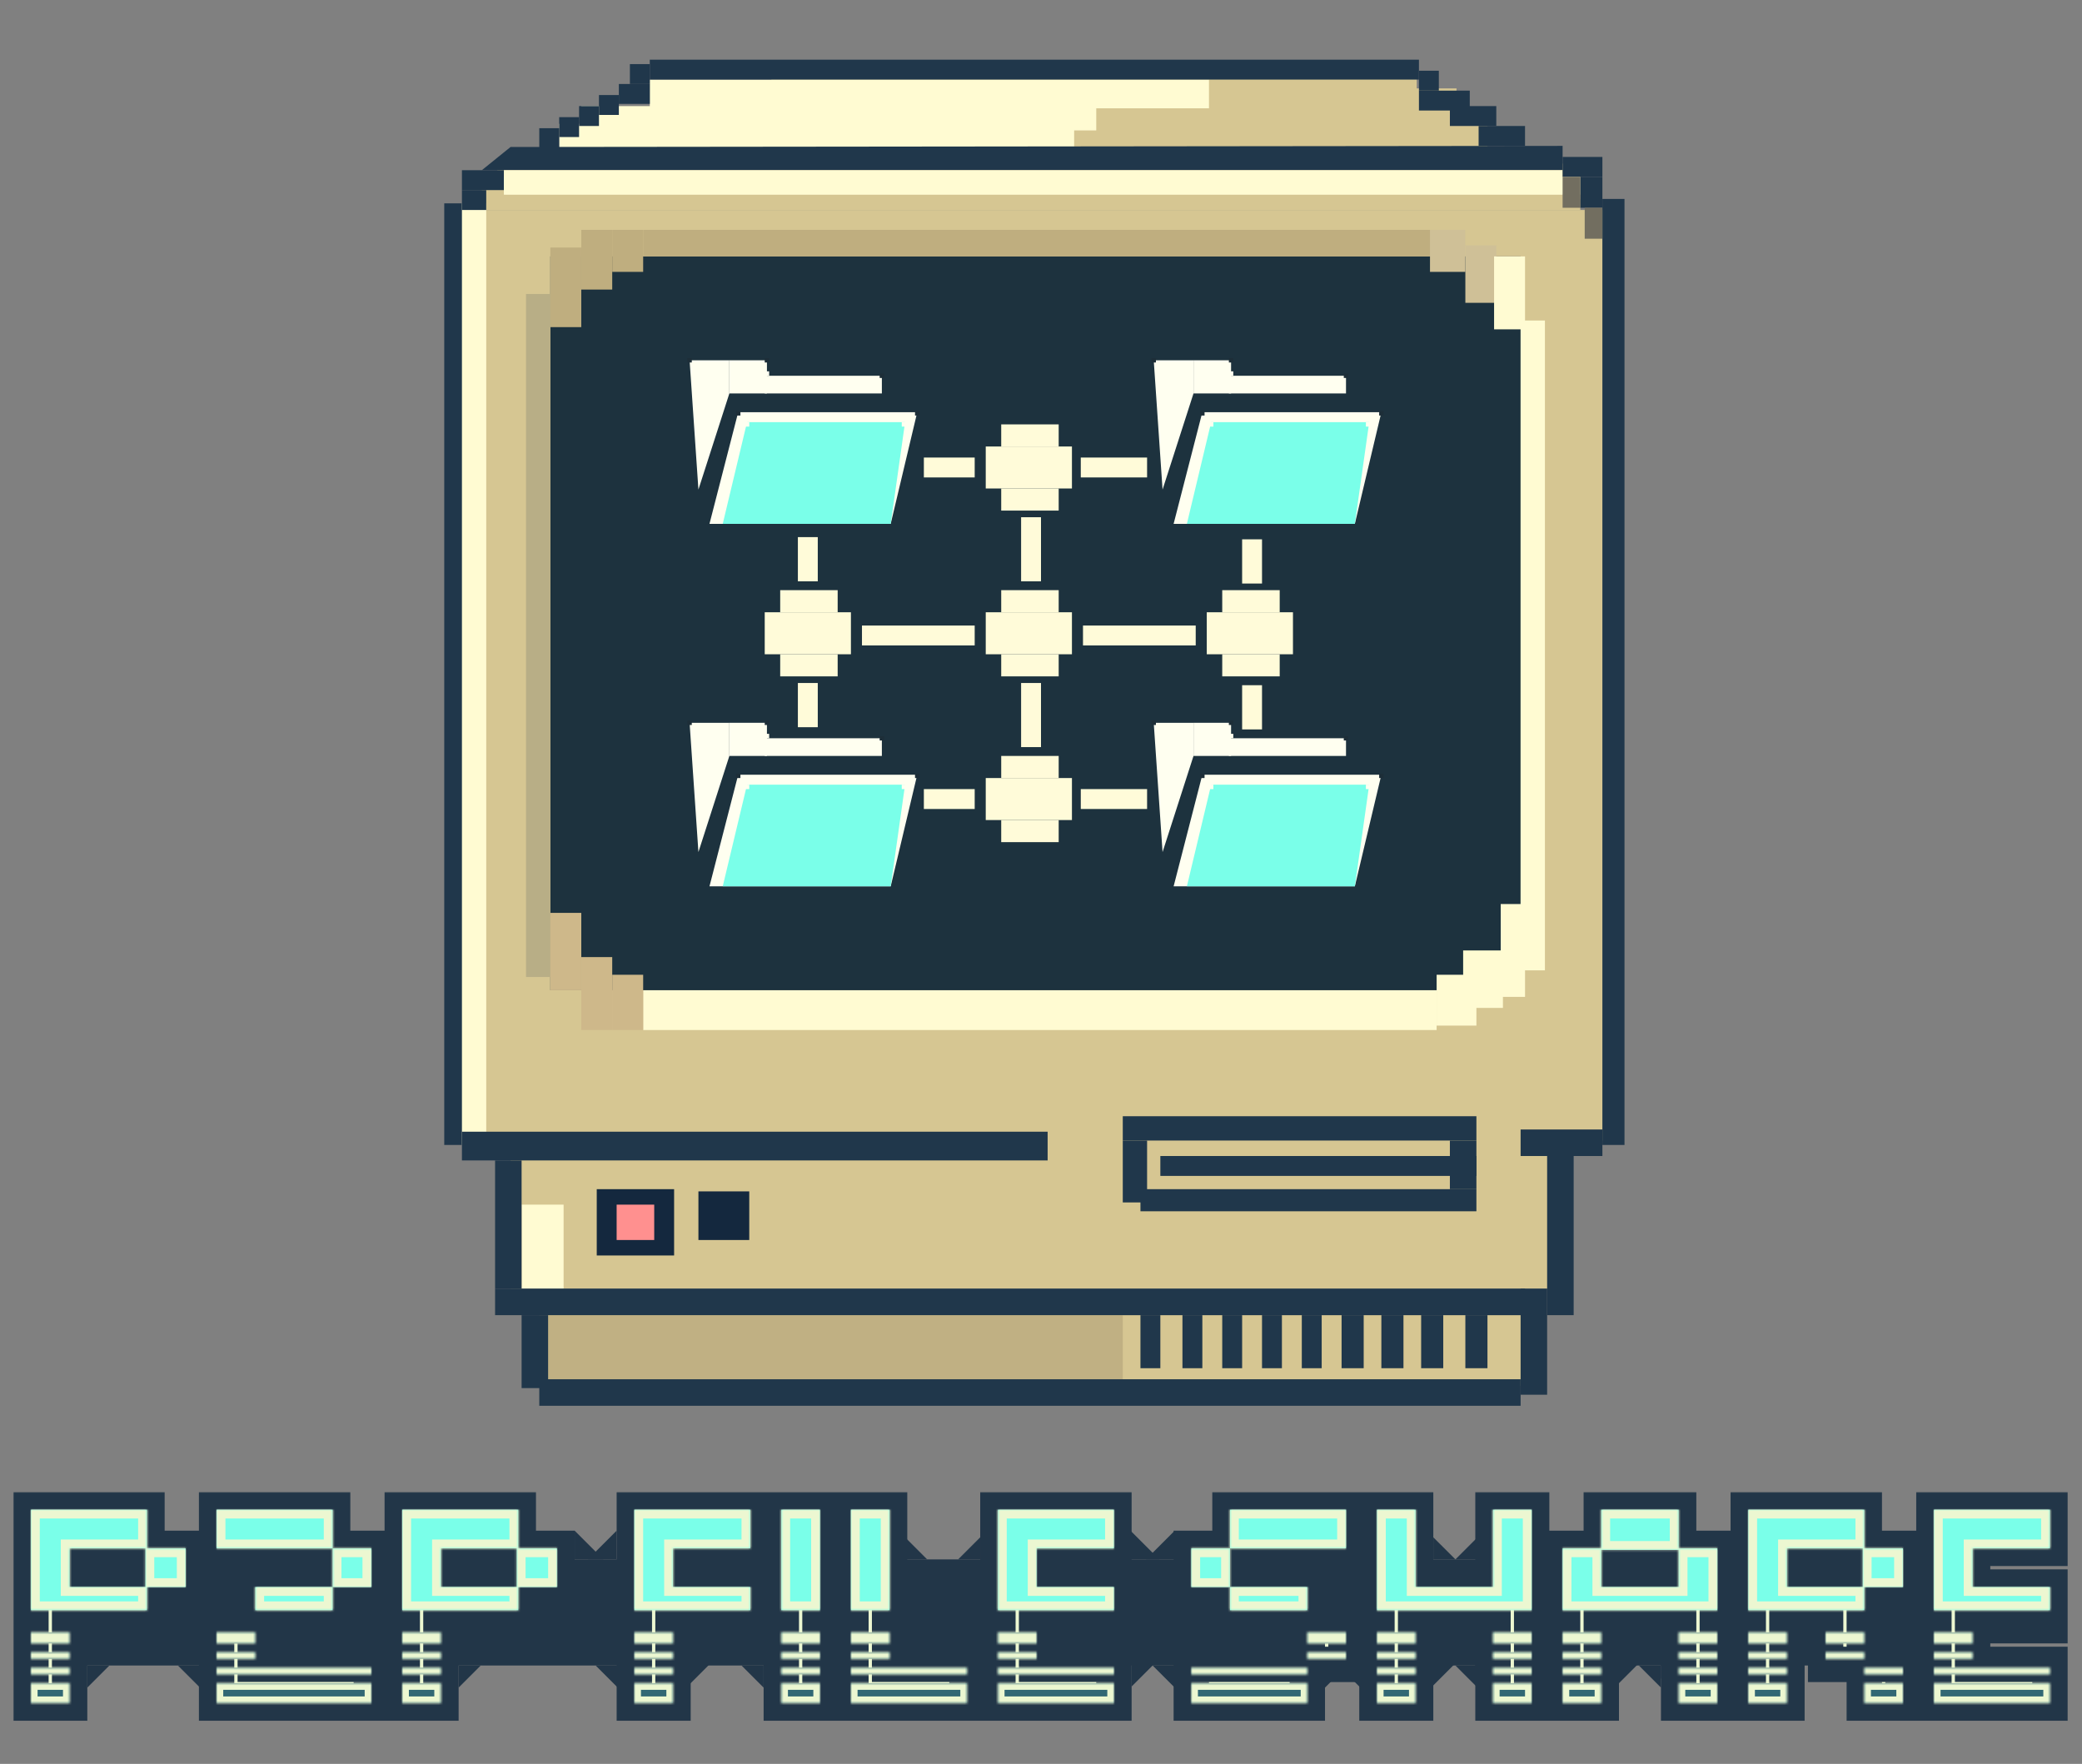 <svg width="942" height="798" viewBox="0 0 942 798" fill="none" xmlns="http://www.w3.org/2000/svg">
<rect x="0" y="0" width="942" height="798" fill="#808080" stroke="none"/>
<path d="M244 595H690V627H244V595Z" fill="#D6C692"/>
<path d="M231 525H707V583H231V525Z" fill="#D6C692"/>
<path d="M231 505H707V538H231V505Z" fill="#D6C692"/>
<path d="M207 95H730V516H207V95Z" fill="#D6C692"/>
<path d="M218 79H715V95H218V79Z" fill="#D6C692"/>
<path d="M225 74H715V90H225V74Z" fill="#D6C692"/>
<path d="M343 53H673V69H343V53Z" fill="#D6C692"/>
<path d="M349 40H659V56H349V40Z" fill="#D6C692"/>
<path d="M349 33H641V49H349V33Z" fill="#D6C692"/>
<rect x="249" y="116" width="439" height="332" fill="#1D323E"/>
<rect x="453" y="342" width="26" height="10" fill="#FFFBD9"/>
<rect x="453" y="371" width="26" height="10" fill="#FFFBD9"/>
<rect x="446" y="352" width="39" height="19" fill="#FFFBD9"/>
<path d="M334 186.5H415L403 237H321L334 186.5Z" fill="#FFFFF0"/>
<path d="M312 163H330V178L316 221.5L312 163Z" fill="#FFFFF0"/>
<path d="M338 191H409.5L403 237H327L338 191Z" fill="#7AFFE9"/>
<rect x="337" y="191" width="2" height="2" fill="#FFFFF0"/>
<rect x="408" y="191" width="2" height="2" fill="#FFFFF0"/>
<rect x="414" y="186" width="2" height="2" fill="#1D2E38"/>
<rect x="333" y="186" width="2" height="2" fill="#1D2E38"/>
<rect x="330" y="163" width="17" height="15" fill="#FFFFF0"/>
<rect x="346" y="168" width="2" height="2" fill="#FFFFF0"/>
<rect x="346" y="170" width="53" height="8" fill="#FFFFF0"/>
<rect x="346" y="162" width="2" height="2" fill="#1D2E38"/>
<rect x="398" y="169" width="2" height="2" fill="#1D2E38"/>
<rect x="311" y="162" width="2" height="2" fill="#1D2E38"/>
<path d="M544 186.5H625L613 237H531L544 186.5Z" fill="#FFFFF0"/>
<path d="M522 163H540V178L526 221.5L522 163Z" fill="#FFFFF0"/>
<path d="M548 191H619.5L613 237H537L548 191Z" fill="#7AFFE9"/>
<rect x="547" y="191" width="2" height="2" fill="#FFFFF0"/>
<rect x="618" y="191" width="2" height="2" fill="#FFFFF0"/>
<rect x="624" y="186" width="2" height="2" fill="#1D2E38"/>
<rect x="543" y="186" width="2" height="2" fill="#1D2E38"/>
<rect x="540" y="163" width="17" height="15" fill="#FFFFF0"/>
<rect x="556" y="168" width="2" height="2" fill="#FFFFF0"/>
<rect x="556" y="170" width="53" height="8" fill="#FFFFF0"/>
<rect x="556" y="162" width="2" height="2" fill="#1D2E38"/>
<rect x="608" y="169" width="2" height="2" fill="#1D2E38"/>
<rect x="521" y="162" width="2" height="2" fill="#1D2E38"/>
<path d="M334 350.5H415L403 401H321L334 350.5Z" fill="#FFFFF0"/>
<path d="M312 327H330V342L316 385.5L312 327Z" fill="#FFFFF0"/>
<path d="M338 355H409.5L403 401H327L338 355Z" fill="#7AFFE9"/>
<rect x="337" y="355" width="2" height="2" fill="#FFFFF0"/>
<rect x="408" y="355" width="2" height="2" fill="#FFFFF0"/>
<rect x="414" y="350" width="2" height="2" fill="#1D2E38"/>
<rect x="333" y="350" width="2" height="2" fill="#1D2E38"/>
<rect x="330" y="327" width="17" height="15" fill="#FFFFF0"/>
<rect x="346" y="332" width="2" height="2" fill="#FFFFF0"/>
<rect x="346" y="334" width="53" height="8" fill="#FFFFF0"/>
<rect x="346" y="326" width="2" height="2" fill="#1D2E38"/>
<rect x="398" y="333" width="2" height="2" fill="#1D2E38"/>
<rect x="311" y="326" width="2" height="2" fill="#1D2E38"/>
<path d="M544 350.5H625L613 401H531L544 350.5Z" fill="#FFFFF0"/>
<path d="M522 327H540V342L526 385.5L522 327Z" fill="#FFFFF0"/>
<path d="M548 355H619.5L613 401H537L548 355Z" fill="#7AFFE9"/>
<rect x="547" y="355" width="2" height="2" fill="#FFFFF0"/>
<rect x="618" y="355" width="2" height="2" fill="#FFFFF0"/>
<rect x="624" y="350" width="2" height="2" fill="#1D2E38"/>
<rect x="543" y="350" width="2" height="2" fill="#1D2E38"/>
<rect x="540" y="327" width="17" height="15" fill="#FFFFF0"/>
<rect x="556" y="332" width="2" height="2" fill="#FFFFF0"/>
<rect x="556" y="334" width="53" height="8" fill="#FFFFF0"/>
<rect x="556" y="326" width="2" height="2" fill="#1D2E38"/>
<rect x="608" y="333" width="2" height="2" fill="#1D2E38"/>
<rect x="521" y="326" width="2" height="2" fill="#1D2E38"/>
<rect x="453" y="267" width="26" height="10" fill="#FFFBD9"/>
<rect x="453" y="296" width="26" height="10" fill="#FFFBD9"/>
<rect x="446" y="277" width="39" height="19" fill="#FFFBD9"/>
<rect x="553" y="267" width="26" height="10" fill="#FFFBD9"/>
<rect x="553" y="296" width="26" height="10" fill="#FFFBD9"/>
<rect x="546" y="277" width="39" height="19" fill="#FFFBD9"/>
<rect x="353" y="267" width="26" height="10" fill="#FFFBD9"/>
<rect x="353" y="296" width="26" height="10" fill="#FFFBD9"/>
<rect x="346" y="277" width="39" height="19" fill="#FFFBD9"/>
<rect x="453" y="192" width="26" height="10" fill="#FFFBD9"/>
<rect x="453" y="221" width="26" height="10" fill="#FFFBD9"/>
<rect x="446" y="202" width="39" height="19" fill="#FFFBD9"/>
<rect x="390" y="283" width="51" height="9" fill="#FFFBD9"/>
<rect x="490" y="283" width="51" height="9" fill="#FFFBD9"/>
<rect x="489" y="357" width="30" height="9" fill="#FFFBD9"/>
<rect x="418" y="357" width="23" height="9" fill="#FFFBD9"/>
<rect x="489" y="207" width="30" height="9" fill="#FFFBD9"/>
<rect x="471" y="234" width="29" height="9" transform="rotate(90 471 234)" fill="#FFFBD9"/>
<rect x="471" y="309" width="29" height="9" transform="rotate(90 471 309)" fill="#FFFBD9"/>
<rect x="370" y="243" width="20" height="9" transform="rotate(90 370 243)" fill="#FFFBD9"/>
<rect x="370" y="309" width="20" height="9" transform="rotate(90 370 309)" fill="#FFFBD9"/>
<rect x="571" y="244" width="20" height="9" transform="rotate(90 571 244)" fill="#FFFBD9"/>
<rect x="571" y="310" width="20" height="9" transform="rotate(90 571 310)" fill="#FFFBD9"/>
<rect x="418" y="207" width="23" height="9" fill="#FFFBD9"/>
<rect x="642" y="32" width="9" height="9" fill="#20374B"/>
<path d="M253 56H486V67H253V56Z" fill="#FFFBD2"/>
<path d="M263 48H496V59H263V48Z" fill="#FFFBD2"/>
<path d="M294 36H547V49H294V36Z" fill="#FFFBD2"/>
<rect x="656" y="48" width="21" height="9" fill="#20374B"/>
<rect x="669" y="57" width="21" height="9" fill="#20374B"/>
<rect x="642" y="41" width="23" height="9" fill="#20374B"/>
<rect x="201" y="92" width="11" height="426" fill="#20374B"/>
<rect x="209" y="92" width="11" height="426" fill="#FFFBD2"/>
<rect x="236" y="545" width="19" height="38" fill="#FFFBD2"/>
<rect x="248" y="595" width="260" height="32" fill="#C0B083"/>
<rect x="688" y="145" width="11" height="294" fill="#FFFBD2"/>
<rect x="238" y="133" width="11" height="309" fill="#B8AE86"/>
<rect x="249" y="112" width="14" height="36" fill="#BFAE7F"/>
<rect x="263" y="104" width="14" height="27" fill="#BFAE7F"/>
<rect x="277" y="104" width="14" height="19" fill="#BFAE7F"/>
<rect x="291" y="104" width="359" height="12" fill="#BFAE7F"/>
<rect x="679" y="409" width="11" height="42" fill="#FFFBD2"/>
<rect x="662" y="430" width="18" height="26" fill="#FFFBD2"/>
<rect x="650" y="441" width="18" height="23" fill="#FFFBD2"/>
<rect x="291" y="448" width="359" height="18" fill="#FFFBD2"/>
<rect x="209" y="86" width="11" height="9" fill="#20374B"/>
<rect x="244" y="58" width="9" height="9" fill="#20374B"/>
<rect x="253" y="53" width="9" height="9" fill="#20374B"/>
<rect x="262" y="48" width="9" height="9" fill="#20374B"/>
<rect x="271" y="43" width="9" height="9" fill="#20374B"/>
<rect x="285" y="29" width="9" height="9" fill="#20374B"/>
<rect x="294" y="27" width="348" height="9" fill="#20374B"/>
<rect x="280" y="38" width="14" height="9" fill="#20374B"/>
<rect x="209" y="77" width="19" height="9" fill="#20374B"/>
<path d="M231 66.5L707 66V77H218L231 66.5Z" fill="#20374B"/>
<path d="M228 77H707V88H228V77Z" fill="#FFFBD2"/>
<path d="M228 80H715V88H228V80Z" fill="#FFFBD2"/>
<rect x="725" y="90" width="10" height="428" fill="#20374B"/>
<rect x="209" y="512" width="265" height="13" fill="#20374B"/>
<rect x="688" y="511" width="37" height="12" fill="#20374B"/>
<rect x="508" y="505" width="160" height="11" fill="#20374B"/>
<rect x="516" y="538" width="152" height="10" fill="#20374B"/>
<rect x="525" y="523" width="143" height="9" fill="#20374B"/>
<rect x="224" y="583" width="466" height="12" fill="#20374B"/>
<rect x="244" y="624" width="444" height="12" fill="#20374B"/>
<rect width="10" height="14" transform="matrix(-1 0 0 1 725 80)" fill="#20374B"/>
<rect width="18" height="9" transform="matrix(-1 0 0 1 725 71)" fill="#20374B"/>
<rect x="700" y="523" width="12" height="72" fill="#20374B"/>
<rect x="688" y="583" width="12" height="48" fill="#20374B"/>
<rect x="663" y="595" width="10" height="24" fill="#20374B"/>
<rect x="643" y="595" width="10" height="24" fill="#20374B"/>
<rect x="625" y="595" width="10" height="24" fill="#20374B"/>
<rect x="607" y="595" width="10" height="24" fill="#20374B"/>
<rect x="589" y="595" width="9" height="24" fill="#20374B"/>
<rect x="571" y="595" width="9" height="24" fill="#20374B"/>
<rect x="553" y="595" width="9" height="24" fill="#20374B"/>
<rect x="535" y="595" width="9" height="24" fill="#20374B"/>
<rect x="516" y="595" width="9" height="24" fill="#20374B"/>
<rect x="224" y="525" width="12" height="58" fill="#20374B"/>
<rect x="236" y="595" width="12" height="33" fill="#20374B"/>
<rect x="656" y="516" width="12" height="22" fill="#20374B"/>
<rect x="508" y="516" width="11" height="28" fill="#20374B"/>
<rect x="249" y="413" width="14" height="35" fill="#CEB88A"/>
<rect x="263" y="433" width="14" height="33" fill="#CEB88A"/>
<rect x="277" y="441" width="14" height="25" fill="#CEB88A"/>
<rect x="647" y="104" width="16" height="19" fill="#CFC097"/>
<rect x="663" y="111" width="14" height="26" fill="#CFC097"/>
<rect x="707" y="80" width="8" height="14" fill="#726E60"/>
<rect x="717" y="94" width="8" height="14" fill="#726E60"/>
<rect x="676" y="116" width="14" height="33" fill="#FFFBD2"/>
<rect x="270" y="538" width="35" height="30" fill="#14283E"/>
<rect x="316" y="539" width="23" height="22" fill="#14283E"/>
<rect x="279" y="545" width="17" height="16" fill="#FF908F"/>
<rect x="16.5" y="705.5" width="873" height="48" fill="#223648"/>
<path d="M207.5 753.5H217.5L212 759L207.5 763.5V753.5Z" fill="#223648"/>
<path d="M311 753H321L315.5 758.5L311 763V753Z" fill="#223648"/>
<path d="M512 753H522L516.5 758.5L512 763V753Z" fill="#223648"/>
<path d="M599 754H609L603.5 759.5L599 764V754Z" fill="#223648"/>
<path d="M648 753H658L652.5 758.5L648 763V753Z" fill="#223648"/>
<path d="M731 753H741L735.5 758.5L731 763V753Z" fill="#223648"/>
<path d="M260 705.5H273L265.85 698.35L260 692.5V705.5Z" fill="#223648"/>
<path d="M279 705.5H266L273.15 698.35L279 692.5V705.5Z" fill="#223648"/>
<path d="M409.5 705.5H419.5L414 700L409.5 695.5V705.5Z" fill="#223648"/>
<path d="M443.5 705.5H433.5L439 700L443.5 695.5V705.5Z" fill="#223648"/>
<path d="M511.5 705.5H524.5L517.35 698.35L511.5 692.5V705.5Z" fill="#223648"/>
<path d="M531.5 705.5H518.5L525.65 698.35L531.5 692.5V705.5Z" fill="#223648"/>
<path d="M648.5 705.5H658.5L653 700L648.5 695.5V705.5Z" fill="#223648"/>
<path d="M668.5 705.5H658.5L664 700L668.5 695.5V705.5Z" fill="#223648"/>
<path d="M39.5 753.5H49.5L44 759L39.5 763.5V753.5Z" fill="#223648"/>
<path d="M90.5 753.5H80.5L86 759L90.5 763.5V753.5Z" fill="#223648"/>
<path d="M279.5 753.5H269.5L275 759L279.5 763.5V753.5Z" fill="#223648"/>
<path d="M345.5 753.5H335.5L341 759L345.5 763.5V753.5Z" fill="#223648"/>
<path d="M531.5 753.5H521.5L527 759L531.5 763.5V753.5Z" fill="#223648"/>
<path d="M615.5 753.5H605.5L611 759L615.5 763.5V753.5Z" fill="#223648"/>
<path d="M668.5 753.5H658.5L664 759L668.5 763.5V753.5Z" fill="#223648"/>
<path d="M751.5 753.5H741.5L747 759L751.5 763.5V753.5Z" fill="#223648"/>
<path d="M446.5 749.5H456.5L451 755L446.5 759.5V749.5Z" fill="#223648"/>
<path d="M534.5 749.5H544.5L539 755L534.5 759.5V749.5Z" fill="#223648"/>
<path d="M667.5 749.5H677.5L672 755L667.5 759.5V749.5Z" fill="#223648"/>
<path d="M751.5 749.5H761.5L756 755L751.5 759.5V749.5Z" fill="#223648"/>
<mask id="path-178-outside-1_1060_883" maskUnits="userSpaceOnUse" x="6" y="675" width="930" height="104" fill="black">
<rect fill="white" x="6" y="675" width="930" height="104"/>
<path d="M14 770.5V683H66.5V700.5H84V718H66.5V735.5H31.5V770.5H14ZM31.5 718H65.8V700.5H31.5V718Z"/>
<path d="M150.5 718V700.5H98V683H150.5V700.5H168V718H150.5ZM115.5 735.5V718H150.5V735.5H115.5ZM98 770.5V735.5H115.5V753H168V770.5H98Z"/>
<path d="M182 770.5V683H234.5V700.5H252V718H234.5V735.5H199.5V770.5H182ZM199.5 718H233.8V700.5H199.5V718Z"/>
<path d="M287 770.5V683H339.5V700.5H304.5V718H339.5V735.5H304.5V770.5H287Z"/>
<path d="M353.5 770.5V683H371V770.5H353.5Z"/>
<path d="M385 770.5V683H402.5V753H437.5V770.5H385Z"/>
<path d="M451.5 770.5V683H504V700.5H469V718H504V735.5H469V753H504V770.5H451.5Z"/>
<path d="M556.5 700.5V683H609V700.5H556.5ZM591.5 753V735.5H556.5V718H539V700.5H556.5V718H591.5V735.5H609V753H591.5ZM539 770.5V753H591.5V770.5H539Z"/>
<path d="M623 770.5V683H640.5V718H675.5V683H693V770.5H675.5V735.5H640.5V770.5H623Z"/>
<path d="M707 770.5V700.5H724.5V683H759.5V700.5H777V770.5H759.5V735.5H724.5V770.5H707ZM724.5 718H759.5V701.2H724.5V718Z"/>
<path d="M791 770.5V683H843.5V700.5H861V718H843.5V753H861V770.5H843.5V753H826V735.5H808.5V770.5H791ZM808.5 718H842.8V700.5H808.5V718Z"/>
<path d="M875 770.5V683H927.5V700.5H892.5V718H927.5V735.5H892.5V753H927.5V770.5H875Z"/>
</mask>
<path d="M14 770.5V683H66.5V700.5H84V718H66.5V735.5H31.5V770.5H14ZM31.5 718H65.8V700.5H31.5V718Z" fill="#ECF7D1"/>
<path d="M150.5 718V700.5H98V683H150.5V700.5H168V718H150.5ZM115.5 735.5V718H150.5V735.5H115.5ZM98 770.5V735.5H115.5V753H168V770.5H98Z" fill="#ECF7D1"/>
<path d="M182 770.5V683H234.5V700.5H252V718H234.5V735.5H199.5V770.5H182ZM199.5 718H233.8V700.5H199.5V718Z" fill="#ECF7D1"/>
<path d="M287 770.5V683H339.5V700.5H304.5V718H339.5V735.5H304.5V770.5H287Z" fill="#ECF7D1"/>
<path d="M353.5 770.5V683H371V770.5H353.5Z" fill="#ECF7D1"/>
<path d="M385 770.5V683H402.5V753H437.5V770.5H385Z" fill="#ECF7D1"/>
<path d="M451.5 770.5V683H504V700.5H469V718H504V735.5H469V753H504V770.5H451.5Z" fill="#ECF7D1"/>
<path d="M556.5 700.5V683H609V700.5H556.5ZM591.5 753V735.5H556.5V718H539V700.5H556.5V718H591.5V735.5H609V753H591.5ZM539 770.5V753H591.5V770.5H539Z" fill="#ECF7D1"/>
<path d="M623 770.5V683H640.5V718H675.5V683H693V770.5H675.5V735.5H640.5V770.5H623Z" fill="#ECF7D1"/>
<path d="M707 770.5V700.5H724.5V683H759.5V700.5H777V770.5H759.5V735.5H724.5V770.5H707ZM724.5 718H759.5V701.2H724.5V718Z" fill="#ECF7D1"/>
<path d="M791 770.5V683H843.5V700.5H861V718H843.5V753H861V770.5H843.5V753H826V735.5H808.5V770.5H791ZM808.5 718H842.8V700.5H808.5V718Z" fill="#ECF7D1"/>
<path d="M875 770.5V683H927.5V700.5H892.5V718H927.5V735.5H892.5V753H927.5V770.5H875Z" fill="#ECF7D1"/>
<path d="M14 770.5H6V778.5H14V770.5ZM14 683V675H6V683H14ZM66.5 683H74.5V675H66.5V683ZM66.5 700.5H58.5V708.5H66.5V700.5ZM84 700.5H92V692.5H84V700.5ZM84 718V726H92V718H84ZM66.5 718V710H58.5V718H66.5ZM66.5 735.5V743.5H74.5V735.5H66.5ZM31.5 735.5V727.5H23.5V735.5H31.5ZM31.5 770.5V778.5H39.5V770.5H31.5ZM31.5 718H23.5V726H31.5V718ZM65.8 718V726H73.8V718H65.8ZM65.8 700.5H73.8V692.5H65.8V700.5ZM31.5 700.5V692.5H23.5V700.5H31.5ZM98 700.5H90V708.5H98V700.5ZM98 683V675H90V683H98ZM150.5 683H158.5V675H150.5V683ZM168 700.5H176V692.5H168V700.5ZM168 718V726H176V718H168ZM115.5 718V710H107.5V718H115.5ZM150.5 735.5V743.5H158.5V735.5H150.5ZM98 770.5H90V778.5H98V770.5ZM98 735.5V727.5H90V735.5H98ZM115.5 753H107.5V761H115.5V753ZM168 753H176V745H168V753ZM168 770.5V778.5H176V770.5H168ZM182 770.5H174V778.5H182V770.5ZM182 683V675H174V683H182ZM234.5 683H242.5V675H234.5V683ZM234.5 700.5H226.5V708.5H234.5V700.5ZM252 700.5H260V692.5H252V700.5ZM252 718V726H260V718H252ZM234.5 718V710H226.5V718H234.5ZM234.5 735.5V743.5H242.5V735.5H234.5ZM199.5 735.5V727.5H191.5V735.5H199.5ZM199.5 770.5V778.5H207.5V770.5H199.5ZM199.5 718H191.5V726H199.5V718ZM233.8 718V726H241.8V718H233.8ZM233.8 700.5H241.8V692.5H233.8V700.5ZM199.5 700.5V692.5H191.5V700.5H199.5ZM287 770.5H279V778.5H287V770.5ZM287 683V675H279V683H287ZM339.5 683H347.5V675H339.5V683ZM339.5 700.5V708.5H347.5V700.5H339.5ZM304.5 700.5V692.5H296.5V700.5H304.5ZM304.5 718H296.5V726H304.5V718ZM339.5 718H347.5V710H339.5V718ZM339.5 735.5V743.5H347.5V735.5H339.5ZM304.5 735.5V727.5H296.5V735.5H304.5ZM304.5 770.5V778.5H312.5V770.5H304.5ZM353.5 770.5H345.5V778.5H353.5V770.5ZM353.5 683V675H345.5V683H353.5ZM371 683H379V675H371V683ZM371 770.5V778.5H379V770.5H371ZM385 770.5H377V778.5H385V770.5ZM385 683V675H377V683H385ZM402.5 683H410.5V675H402.5V683ZM402.5 753H394.5V761H402.5V753ZM437.5 753H445.5V745H437.5V753ZM437.5 770.5V778.5H445.5V770.5H437.5ZM451.5 770.5H443.5V778.5H451.5V770.5ZM451.5 683V675H443.5V683H451.5ZM504 683H512V675H504V683ZM504 700.5V708.5H512V700.5H504ZM469 700.5V692.5H461V700.5H469ZM469 718H461V726H469V718ZM504 718H512V710H504V718ZM504 735.5V743.5H512V735.5H504ZM469 735.5V727.5H461V735.5H469ZM469 753H461V761H469V753ZM504 753H512V745H504V753ZM504 770.5V778.5H512V770.5H504ZM556.5 683V675H548.5V683H556.5ZM609 683H617V675H609V683ZM609 700.5V708.5H617V700.5H609ZM556.5 735.5H548.5V743.5H556.5V735.5ZM539 718H531V726H539V718ZM539 700.5V692.5H531V700.5H539ZM591.5 718H599.5V710H591.5V718ZM609 735.5H617V727.5H609V735.5ZM609 753V761H617V753H609ZM539 770.5H531V778.5H539V770.5ZM539 753V745H531V753H539ZM591.5 770.5V778.5H599.5V770.5H591.5ZM623 770.5H615V778.5H623V770.5ZM623 683V675H615V683H623ZM640.5 683H648.5V675H640.5V683ZM640.5 718H632.5V726H640.5V718ZM675.5 718V726H683.5V718H675.5ZM675.5 683V675H667.5V683H675.5ZM693 683H701V675H693V683ZM693 770.5V778.5H701V770.5H693ZM675.5 770.5H667.5V778.5H675.5V770.5ZM675.5 735.5H683.5V727.5H675.5V735.5ZM640.5 735.5V727.5H632.5V735.5H640.5ZM640.5 770.5V778.5H648.5V770.5H640.5ZM707 770.5H699V778.5H707V770.5ZM707 700.5V692.5H699V700.5H707ZM724.5 700.5V708.5H732.5V700.5H724.5ZM724.5 683V675H716.5V683H724.5ZM759.5 683H767.5V675H759.5V683ZM759.5 700.5H751.5V708.5H759.5V700.5ZM777 700.5H785V692.5H777V700.5ZM777 770.5V778.5H785V770.5H777ZM759.5 770.5H751.5V778.5H759.5V770.5ZM759.5 735.5H767.5V727.5H759.5V735.5ZM724.5 735.5V727.5H716.5V735.5H724.5ZM724.5 770.5V778.5H732.5V770.5H724.5ZM724.5 718H716.5V726H724.5V718ZM759.5 718V726H767.5V718H759.5ZM759.5 701.2H767.5V693.2H759.5V701.2ZM724.5 701.2V693.2H716.5V701.2H724.5ZM791 770.5H783V778.5H791V770.5ZM791 683V675H783V683H791ZM843.5 683H851.5V675H843.5V683ZM843.5 700.5H835.5V708.5H843.5V700.5ZM861 700.5H869V692.5H861V700.5ZM861 718V726H869V718H861ZM843.5 718V710H835.5V718H843.5ZM861 753H869V745H861V753ZM861 770.5V778.5H869V770.5H861ZM843.5 770.5H835.5V778.5H843.5V770.5ZM826 753H818V761H826V753ZM826 735.5H834V727.5H826V735.5ZM808.5 735.5V727.5H800.5V735.5H808.5ZM808.5 770.5V778.5H816.5V770.5H808.5ZM808.5 718H800.5V726H808.5V718ZM842.8 718V726H850.8V718H842.8ZM842.8 700.5H850.8V692.5H842.8V700.5ZM808.5 700.5V692.5H800.5V700.5H808.5ZM875 770.5H867V778.5H875V770.5ZM875 683V675H867V683H875ZM927.5 683H935.5V675H927.5V683ZM927.5 700.5V708.5H935.5V700.5H927.5ZM892.5 700.5V692.5H884.5V700.5H892.5ZM892.5 718H884.5V726H892.5V718ZM927.5 718H935.5V710H927.5V718ZM927.5 735.5V743.5H935.5V735.5H927.5ZM892.5 735.5V727.5H884.5V735.5H892.5ZM892.5 753H884.5V761H892.5V753ZM927.5 753H935.5V745H927.5V753ZM927.5 770.5V778.5H935.5V770.5H927.5ZM22 770.5V683H6V770.5H22ZM14 691H66.5V675H14V691ZM58.5 683V700.5H74.5V683H58.5ZM66.5 708.5H84V692.5H66.5V708.5ZM76 700.5V718H92V700.5H76ZM84 710H66.5V726H84V710ZM58.5 718V735.5H74.5V718H58.5ZM66.5 727.5H31.5V743.5H66.5V727.5ZM23.5 735.5V770.5H39.5V735.5H23.5ZM31.5 762.5H14V778.5H31.5V762.5ZM31.5 726H65.8V710H31.5V726ZM73.8 718V700.5H57.8V718H73.8ZM65.8 692.5H31.5V708.5H65.8V692.5ZM23.5 700.5V718H39.5V700.5H23.5ZM158.5 718V700.5H142.5V718H158.5ZM150.5 692.5H98V708.5H150.5V692.5ZM106 700.5V683H90V700.5H106ZM98 691H150.5V675H98V691ZM142.5 683V700.5H158.5V683H142.5ZM150.5 708.5H168V692.5H150.5V708.5ZM160 700.5V718H176V700.5H160ZM168 710H150.5V726H168V710ZM123.5 735.5V718H107.5V735.5H123.5ZM115.5 726H150.5V710H115.5V726ZM142.5 718V735.5H158.5V718H142.5ZM150.5 727.5H115.5V743.5H150.5V727.5ZM106 770.5V735.5H90V770.5H106ZM98 743.5H115.5V727.5H98V743.5ZM107.5 735.5V753H123.5V735.5H107.5ZM115.5 761H168V745H115.5V761ZM160 753V770.5H176V753H160ZM168 762.5H98V778.5H168V762.5ZM190 770.5V683H174V770.5H190ZM182 691H234.5V675H182V691ZM226.5 683V700.5H242.5V683H226.5ZM234.5 708.5H252V692.5H234.5V708.5ZM244 700.5V718H260V700.5H244ZM252 710H234.5V726H252V710ZM226.5 718V735.5H242.5V718H226.5ZM234.5 727.5H199.5V743.5H234.5V727.5ZM191.5 735.5V770.5H207.5V735.5H191.5ZM199.5 762.5H182V778.5H199.5V762.5ZM199.5 726H233.8V710H199.5V726ZM241.8 718V700.5H225.8V718H241.8ZM233.8 692.5H199.5V708.5H233.8V692.5ZM191.5 700.5V718H207.5V700.5H191.5ZM295 770.5V683H279V770.5H295ZM287 691H339.5V675H287V691ZM331.5 683V700.5H347.5V683H331.5ZM339.5 692.5H304.5V708.5H339.5V692.5ZM296.5 700.5V718H312.5V700.5H296.5ZM304.5 726H339.5V710H304.5V726ZM331.5 718V735.5H347.5V718H331.5ZM339.5 727.5H304.5V743.5H339.5V727.5ZM296.5 735.5V770.5H312.5V735.5H296.5ZM304.5 762.5H287V778.5H304.5V762.5ZM361.5 770.5V683H345.5V770.5H361.5ZM353.5 691H371V675H353.5V691ZM363 683V770.5H379V683H363ZM371 762.5H353.5V778.5H371V762.5ZM393 770.5V683H377V770.5H393ZM385 691H402.5V675H385V691ZM394.5 683V753H410.5V683H394.5ZM402.5 761H437.5V745H402.5V761ZM429.5 753V770.5H445.5V753H429.5ZM437.5 762.5H385V778.5H437.5V762.5ZM459.5 770.5V683H443.5V770.5H459.5ZM451.5 691H504V675H451.5V691ZM496 683V700.5H512V683H496ZM504 692.5H469V708.5H504V692.5ZM461 700.5V718H477V700.5H461ZM469 726H504V710H469V726ZM496 718V735.5H512V718H496ZM504 727.5H469V743.5H504V727.5ZM461 735.5V753H477V735.5H461ZM469 761H504V745H469V761ZM496 753V770.5H512V753H496ZM504 762.5H451.5V778.5H504V762.5ZM564.5 700.5V683H548.5V700.5H564.5ZM556.5 691H609V675H556.5V691ZM601 683V700.5H617V683H601ZM609 692.5H556.5V708.5H609V692.5ZM599.5 753V735.5H583.5V753H599.5ZM591.5 727.5H556.5V743.5H591.5V727.5ZM564.5 735.5V718H548.5V735.5H564.5ZM556.5 710H539V726H556.5V710ZM547 718V700.5H531V718H547ZM539 708.5H556.5V692.5H539V708.5ZM548.5 700.5V718H564.5V700.5H548.5ZM556.5 726H591.5V710H556.5V726ZM583.5 718V735.5H599.5V718H583.5ZM591.5 743.5H609V727.5H591.5V743.5ZM601 735.5V753H617V735.5H601ZM609 745H591.5V761H609V745ZM547 770.5V753H531V770.5H547ZM539 761H591.5V745H539V761ZM583.5 753V770.5H599.5V753H583.5ZM591.5 762.5H539V778.5H591.5V762.5ZM631 770.5V683H615V770.5H631ZM623 691H640.5V675H623V691ZM632.5 683V718H648.5V683H632.5ZM640.5 726H675.5V710H640.5V726ZM683.5 718V683H667.5V718H683.5ZM675.5 691H693V675H675.5V691ZM685 683V770.5H701V683H685ZM693 762.5H675.5V778.5H693V762.5ZM683.5 770.5V735.5H667.5V770.5H683.5ZM675.5 727.5H640.5V743.5H675.5V727.5ZM632.5 735.5V770.5H648.5V735.5H632.5ZM640.5 762.5H623V778.5H640.5V762.5ZM715 770.5V700.5H699V770.5H715ZM707 708.5H724.5V692.5H707V708.5ZM732.5 700.5V683H716.5V700.5H732.5ZM724.5 691H759.5V675H724.5V691ZM751.5 683V700.5H767.5V683H751.5ZM759.5 708.5H777V692.5H759.5V708.5ZM769 700.5V770.5H785V700.5H769ZM777 762.5H759.5V778.5H777V762.5ZM767.5 770.5V735.5H751.5V770.5H767.5ZM759.5 727.5H724.5V743.5H759.5V727.5ZM716.5 735.5V770.5H732.5V735.5H716.5ZM724.5 762.5H707V778.5H724.5V762.5ZM724.5 726H759.5V710H724.5V726ZM767.5 718V701.2H751.5V718H767.5ZM759.5 693.2H724.5V709.2H759.5V693.2ZM716.5 701.2V718H732.5V701.2H716.5ZM799 770.5V683H783V770.5H799ZM791 691H843.5V675H791V691ZM835.5 683V700.5H851.5V683H835.5ZM843.5 708.5H861V692.5H843.5V708.5ZM853 700.5V718H869V700.5H853ZM861 710H843.5V726H861V710ZM835.5 718V753H851.5V718H835.5ZM843.5 761H861V745H843.5V761ZM853 753V770.5H869V753H853ZM861 762.5H843.5V778.5H861V762.5ZM851.5 770.5V753H835.5V770.5H851.5ZM843.5 745H826V761H843.5V745ZM834 753V735.5H818V753H834ZM826 727.5H808.5V743.5H826V727.5ZM800.5 735.5V770.5H816.5V735.5H800.5ZM808.5 762.5H791V778.5H808.5V762.5ZM808.5 726H842.8V710H808.5V726ZM850.8 718V700.5H834.8V718H850.8ZM842.8 692.5H808.5V708.5H842.8V692.5ZM800.5 700.5V718H816.5V700.5H800.5ZM883 770.5V683H867V770.5H883ZM875 691H927.5V675H875V691ZM919.5 683V700.5H935.5V683H919.5ZM927.5 692.5H892.5V708.5H927.5V692.5ZM884.5 700.5V718H900.5V700.5H884.5ZM892.5 726H927.5V710H892.5V726ZM919.5 718V735.5H935.5V718H919.5ZM927.5 727.5H892.5V743.5H927.5V727.5ZM884.5 735.5V753H900.5V735.5H884.5ZM892.5 761H927.5V745H892.5V761ZM919.5 753V770.5H935.5V753H919.5ZM927.5 762.5H875V778.5H927.5V762.5Z" fill="#223648" mask="url(#path-178-outside-1_1060_883)"/>
<mask id="path-180-inside-2_1060_883" fill="white">
<path fill-rule="evenodd" clip-rule="evenodd" d="M14 738.5V743.5H31.5V738.5H14ZM98 738.5V743.5H115.5V738.5H98ZM182 738.5V743.5H199.5V738.5H182ZM287 738.5V743.5H304.5V738.5H287ZM353.5 738.5V743.5H371V738.5H353.5ZM385 738.5V743.5H402.5V738.5H385ZM451.5 738.5V743.5H469V738.5H451.5ZM591.5 738.5V743.5H609V738.5H591.5ZM623 738.5V743.5H640.5V738.5H623ZM675.5 738.5V743.5H693V738.5H675.5ZM707 738.5V743.5H724.5V738.5H707ZM759.5 738.5V743.5H777V738.5H759.5ZM791 738.5V743.5H808.5V738.5H791ZM826 738.5V743.5H843.5V738.5H826ZM875 738.5V743.5H892.5V738.5H875ZM892.5 747.5H875V750.5H892.5V747.5ZM927.5 754.5H875V757.5H927.5V754.5ZM927.5 761.5H875V770.5H927.5V761.5ZM861 757.5V754.5H843.5V757.5H861ZM843.5 761.5H861V770.5H843.5V761.5ZM808.5 757.5V754.5H791V757.5H808.5ZM791 761.5H808.5V770.5H791V761.5ZM777 757.5V754.5H759.5V757.5H777ZM759.5 761.5H777V770.5H759.5V761.5ZM724.5 757.5V754.5H707V757.5H724.5ZM707 761.5H724.5V770.5H707V761.5ZM693 757.5V754.5H675.5V757.5H693ZM675.5 761.5H693V770.5H675.5V761.5ZM640.5 757.5V754.5H623V757.5H640.5ZM623 761.5H640.5V770.5H623V761.5ZM591.5 757.5V754.5H539V757.5H591.5ZM539 761.5H591.5V770.5H539V761.5ZM504 757.5V754.5H451.5V757.5H504ZM451.5 761.5H504V770.5H451.5V761.5ZM437.5 757.5V754.5H385V757.5H437.5ZM385 761.5H437.5V770.5H385V761.5ZM371 757.5V754.5H353.5V757.5H371ZM353.5 761.5H371V770.5H353.5V761.5ZM304.5 757.5V754.5H287V757.5H304.5ZM287 761.5H304.5V770.5H287V761.5ZM199.5 757.5V754.5H182V757.5H199.5ZM182 761.5H199.5V770.5H182V761.5ZM168 757.5V754.5H98V757.5H168ZM98 761.5H168V770.5H98V761.5ZM31.5 757.5V754.5H14V757.5H31.5ZM14 761.5H31.5V770.5H14V761.5ZM14 750.5H31.5V747.5H14V750.5ZM98 747.5V750.5H115.5V747.5H98ZM182 747.5V750.5H199.5V747.5H182ZM287 747.5V750.5H304.5V747.5H287ZM353.5 747.5V750.5H371V747.5H353.5ZM385 747.5V750.5H402.5V747.5H385ZM451.5 747.5V750.5H469V747.5H451.5ZM591.5 747.5V750.5H609V747.5H591.5ZM623 747.5V750.5H640.5V747.5H623ZM675.5 747.5V750.5H693V747.5H675.5ZM707 747.5V750.5H724.5V747.5H707ZM759.5 747.5V750.5H777V747.5H759.5ZM791 747.5V750.5H808.5V747.5H791ZM826 747.5V750.5H843.5V747.5H826Z"/>
</mask>
<path fill-rule="evenodd" clip-rule="evenodd" d="M14 738.5V743.5H31.5V738.5H14ZM98 738.5V743.5H115.5V738.5H98ZM182 738.5V743.5H199.5V738.5H182ZM287 738.5V743.5H304.5V738.5H287ZM353.5 738.5V743.5H371V738.5H353.5ZM385 738.5V743.5H402.5V738.5H385ZM451.5 738.5V743.5H469V738.5H451.5ZM591.5 738.5V743.5H609V738.5H591.5ZM623 738.5V743.5H640.5V738.5H623ZM675.5 738.5V743.5H693V738.5H675.5ZM707 738.5V743.5H724.5V738.5H707ZM759.5 738.5V743.5H777V738.5H759.5ZM791 738.5V743.5H808.5V738.5H791ZM826 738.5V743.5H843.5V738.5H826ZM875 738.5V743.5H892.5V738.5H875ZM892.5 747.5H875V750.5H892.5V747.5ZM927.5 754.5H875V757.5H927.5V754.5ZM927.5 761.5H875V770.5H927.5V761.5ZM861 757.5V754.5H843.5V757.5H861ZM843.5 761.5H861V770.5H843.5V761.5ZM808.5 757.5V754.5H791V757.5H808.5ZM791 761.5H808.5V770.5H791V761.5ZM777 757.5V754.5H759.5V757.5H777ZM759.5 761.5H777V770.5H759.5V761.5ZM724.5 757.5V754.5H707V757.5H724.5ZM707 761.5H724.5V770.5H707V761.5ZM693 757.5V754.5H675.5V757.5H693ZM675.5 761.5H693V770.5H675.5V761.5ZM640.5 757.5V754.5H623V757.5H640.5ZM623 761.5H640.5V770.5H623V761.5ZM591.5 757.5V754.5H539V757.5H591.5ZM539 761.5H591.5V770.5H539V761.5ZM504 757.5V754.5H451.5V757.5H504ZM451.5 761.5H504V770.5H451.5V761.5ZM437.5 757.5V754.5H385V757.5H437.5ZM385 761.5H437.5V770.5H385V761.5ZM371 757.5V754.5H353.5V757.5H371ZM353.5 761.5H371V770.5H353.5V761.5ZM304.5 757.5V754.5H287V757.5H304.5ZM287 761.5H304.5V770.5H287V761.5ZM199.5 757.5V754.5H182V757.5H199.5ZM182 761.5H199.5V770.5H182V761.5ZM168 757.5V754.5H98V757.5H168ZM98 761.5H168V770.5H98V761.5ZM31.5 757.5V754.5H14V757.5H31.5ZM14 761.5H31.5V770.5H14V761.5ZM14 750.5H31.5V747.5H14V750.5ZM98 747.5V750.5H115.5V747.5H98ZM182 747.5V750.5H199.5V747.5H182ZM287 747.5V750.5H304.5V747.5H287ZM353.5 747.5V750.5H371V747.5H353.5ZM385 747.5V750.5H402.5V747.5H385ZM451.5 747.5V750.5H469V747.5H451.5ZM591.5 747.5V750.5H609V747.5H591.5ZM623 747.5V750.5H640.5V747.5H623ZM675.5 747.5V750.5H693V747.5H675.5ZM707 747.5V750.5H724.5V747.5H707ZM759.5 747.5V750.5H777V747.5H759.5ZM791 747.5V750.5H808.5V747.5H791ZM826 747.5V750.5H843.5V747.5H826Z" fill="#316874"/>
<path d="M14 743.5H11V746.5H14V743.5ZM14 738.5V735.5H11V738.5H14ZM31.5 743.5V746.5H34.5V743.5H31.5ZM31.5 738.5H34.5V735.5H31.5V738.5ZM98 743.5H95V746.5H98V743.5ZM98 738.5V735.5H95V738.5H98ZM115.5 743.5V746.5H118.5V743.5H115.5ZM115.5 738.5H118.5V735.5H115.5V738.5ZM182 738.5V735.5H179V738.5H182ZM182 743.5H179V746.5H182V743.5ZM199.5 743.5V746.5H202.5V743.5H199.5ZM199.5 738.5H202.5V735.5H199.5V738.5ZM287 743.5H284V746.5H287V743.5ZM287 738.5V735.5H284V738.5H287ZM304.5 743.5V746.5H307.5V743.5H304.5ZM304.5 738.5H307.5V735.5H304.5V738.5ZM353.5 738.5V735.5H350.5V738.5H353.5ZM353.5 743.5H350.5V746.5H353.5V743.5ZM371 743.5V746.5H374V743.5H371ZM371 738.5H374V735.5H371V738.5ZM385 743.5H382V746.5H385V743.5ZM385 738.5V735.5H382V738.5H385ZM402.5 743.5V746.5H405.5V743.5H402.5ZM402.5 738.5H405.5V735.5H402.5V738.5ZM451.5 738.5V735.5H448.5V738.5H451.5ZM451.5 743.5H448.5V746.5H451.5V743.5ZM469 743.5V746.5H472V743.5H469ZM469 738.5H472V735.5H469V738.5ZM591.5 743.5H588.5V746.5H591.5V743.5ZM591.5 738.5V735.5H588.5V738.5H591.5ZM609 743.5V746.5H612V743.5H609ZM609 738.5H612V735.5H609V738.5ZM623 738.5V735.5H620V738.5H623ZM623 743.5H620V746.5H623V743.5ZM640.5 743.5V746.5H643.5V743.5H640.5ZM640.5 738.5H643.5V735.5H640.5V738.5ZM675.5 738.5V735.5H672.5V738.5H675.5ZM675.5 743.5H672.5V746.5H675.5V743.5ZM693 743.5V746.5H696V743.5H693ZM693 738.5H696V735.5H693V738.5ZM707 743.5H704V746.5H707V743.5ZM707 738.5V735.5H704V738.5H707ZM724.5 743.5V746.5H727.5V743.5H724.5ZM724.5 738.5H727.5V735.5H724.5V738.5ZM759.5 743.5H756.5V746.5H759.5V743.5ZM759.5 738.5V735.5H756.5V738.5H759.5ZM777 743.5V746.5H780V743.5H777ZM777 738.5H780V735.5H777V738.5ZM791 738.5V735.5H788V738.5H791ZM791 743.5H788V746.5H791V743.5ZM808.5 743.5V746.5H811.5V743.5H808.5ZM808.5 738.5H811.5V735.5H808.5V738.5ZM826 738.5V735.5H823V738.5H826ZM826 743.5H823V746.5H826V743.5ZM843.5 743.5V746.5H846.5V743.5H843.5ZM843.5 738.5H846.5V735.5H843.5V738.5ZM875 743.5H872V746.5H875V743.5ZM875 738.5V735.5H872V738.5H875ZM892.5 743.5V746.5H895.5V743.5H892.5ZM892.5 738.5H895.5V735.5H892.5V738.5ZM892.5 747.5H895.5V744.5H892.5V747.5ZM875 747.5V744.5H872V747.5H875ZM875 750.5H872V753.5H875V750.5ZM892.5 750.5V753.5H895.5V750.5H892.5ZM875 754.5V751.5H872V754.5H875ZM927.5 754.5H930.5V751.5H927.5V754.5ZM875 757.5H872V760.5H875V757.5ZM927.5 757.5V760.5H930.5V757.5H927.5ZM927.5 761.5H930.5V758.5H927.5V761.5ZM875 761.5V758.5H872V761.5H875ZM875 770.5H872V773.5H875V770.5ZM927.5 770.5V773.5H930.5V770.5H927.5ZM861 757.5V760.5H864V757.5H861ZM861 754.5H864V751.5H861V754.5ZM843.5 754.5V751.5H840.5V754.5H843.5ZM843.5 757.5H840.5V760.5H843.5V757.5ZM861 761.5H864V758.5H861V761.5ZM843.5 761.5V758.5H840.5V761.5H843.5ZM861 770.5V773.5H864V770.5H861ZM843.5 770.5H840.5V773.5H843.5V770.5ZM808.5 757.5V760.5H811.5V757.5H808.5ZM808.5 754.5H811.5V751.5H808.5V754.5ZM791 754.5V751.5H788V754.5H791ZM791 757.5H788V760.5H791V757.5ZM808.5 761.5H811.5V758.5H808.5V761.5ZM791 761.5V758.5H788V761.5H791ZM808.5 770.5V773.5H811.5V770.5H808.5ZM791 770.5H788V773.5H791V770.5ZM777 754.5H780V751.5H777V754.5ZM777 757.5V760.5H780V757.5H777ZM759.5 754.5V751.5H756.5V754.5H759.5ZM759.5 757.5H756.5V760.5H759.5V757.5ZM777 761.5H780V758.5H777V761.5ZM759.5 761.5V758.5H756.5V761.5H759.5ZM777 770.5V773.5H780V770.5H777ZM759.5 770.5H756.5V773.5H759.5V770.5ZM724.5 754.5H727.5V751.5H724.5V754.5ZM724.5 757.5V760.5H727.5V757.5H724.5ZM707 754.5V751.5H704V754.5H707ZM707 757.5H704V760.5H707V757.5ZM724.5 761.5H727.5V758.5H724.5V761.5ZM707 761.5V758.5H704V761.5H707ZM724.5 770.5V773.5H727.5V770.5H724.5ZM707 770.5H704V773.5H707V770.5ZM693 757.5V760.5H696V757.5H693ZM693 754.5H696V751.5H693V754.5ZM675.5 754.5V751.5H672.5V754.5H675.5ZM675.5 757.5H672.5V760.5H675.5V757.5ZM693 761.5H696V758.5H693V761.5ZM675.5 761.5V758.5H672.5V761.5H675.5ZM693 770.5V773.5H696V770.5H693ZM675.5 770.5H672.5V773.5H675.5V770.5ZM640.5 757.5V760.5H643.5V757.5H640.5ZM640.5 754.5H643.5V751.5H640.5V754.5ZM623 754.5V751.5H620V754.5H623ZM623 757.5H620V760.5H623V757.5ZM640.5 761.5H643.5V758.5H640.5V761.5ZM623 761.5V758.5H620V761.5H623ZM640.5 770.5V773.5H643.5V770.5H640.5ZM623 770.5H620V773.5H623V770.5ZM591.5 754.5H594.5V751.5H591.5V754.5ZM591.5 757.5V760.5H594.5V757.5H591.5ZM539 754.5V751.5H536V754.5H539ZM539 757.5H536V760.5H539V757.5ZM591.5 761.5H594.5V758.5H591.5V761.5ZM539 761.5V758.5H536V761.5H539ZM591.5 770.5V773.5H594.5V770.5H591.5ZM539 770.5H536V773.5H539V770.5ZM504 757.5V760.5H507V757.5H504ZM504 754.5H507V751.5H504V754.5ZM451.5 754.5V751.5H448.5V754.5H451.5ZM451.5 757.5H448.5V760.5H451.5V757.5ZM504 761.5H507V758.5H504V761.5ZM451.5 761.5V758.5H448.5V761.5H451.5ZM504 770.5V773.5H507V770.5H504ZM451.5 770.5H448.5V773.5H451.5V770.5ZM437.5 754.5H440.5V751.5H437.5V754.5ZM437.5 757.5V760.5H440.5V757.5H437.5ZM385 754.5V751.5H382V754.5H385ZM385 757.5H382V760.5H385V757.5ZM437.5 761.5H440.5V758.5H437.5V761.5ZM385 761.5V758.5H382V761.5H385ZM437.5 770.5V773.5H440.5V770.5H437.5ZM385 770.5H382V773.5H385V770.5ZM371 757.5V760.5H374V757.5H371ZM371 754.5H374V751.5H371V754.5ZM353.5 754.5V751.5H350.5V754.5H353.5ZM353.5 757.5H350.5V760.5H353.5V757.5ZM371 761.5H374V758.5H371V761.5ZM353.5 761.5V758.5H350.5V761.5H353.5ZM371 770.5V773.5H374V770.5H371ZM353.5 770.5H350.5V773.5H353.5V770.5ZM304.5 754.5H307.5V751.5H304.5V754.5ZM304.5 757.5V760.5H307.5V757.5H304.5ZM287 754.5V751.5H284V754.5H287ZM287 757.5H284V760.5H287V757.5ZM304.5 761.5H307.5V758.5H304.5V761.5ZM287 761.5V758.5H284V761.5H287ZM304.5 770.5V773.5H307.5V770.5H304.5ZM287 770.5H284V773.5H287V770.5ZM199.5 757.5V760.5H202.5V757.5H199.5ZM199.5 754.5H202.5V751.5H199.5V754.5ZM182 754.5V751.5H179V754.5H182ZM182 757.5H179V760.5H182V757.5ZM199.5 761.5H202.5V758.5H199.5V761.5ZM182 761.5V758.5H179V761.5H182ZM199.5 770.5V773.5H202.5V770.5H199.5ZM182 770.5H179V773.5H182V770.5ZM168 754.5H171V751.5H168V754.5ZM168 757.5V760.5H171V757.5H168ZM98 754.5V751.5H95V754.5H98ZM98 757.5H95V760.5H98V757.5ZM168 761.5H171V758.5H168V761.5ZM98 761.5V758.5H95V761.5H98ZM168 770.5V773.5H171V770.5H168ZM98 770.5H95V773.5H98V770.5ZM31.5 754.5H34.5V751.5H31.5V754.5ZM31.5 757.5V760.5H34.5V757.5H31.5ZM14 754.5V751.5H11V754.5H14ZM14 757.5H11V760.5H14V757.5ZM31.5 761.5H34.5V758.5H31.5V761.5ZM14 761.5V758.5H11V761.5H14ZM31.5 770.5V773.5H34.5V770.5H31.5ZM14 770.5H11V773.5H14V770.5ZM31.5 750.5V753.5H34.5V750.5H31.5ZM14 750.5H11V753.5H14V750.5ZM31.5 747.5H34.5V744.5H31.5V747.5ZM14 747.5V744.5H11V747.5H14ZM98 750.5H95V753.5H98V750.5ZM98 747.5V744.5H95V747.5H98ZM115.5 750.5V753.5H118.5V750.5H115.5ZM115.5 747.5H118.5V744.5H115.5V747.5ZM182 747.5V744.5H179V747.5H182ZM182 750.5H179V753.5H182V750.5ZM199.5 750.5V753.5H202.5V750.5H199.5ZM199.5 747.5H202.5V744.5H199.5V747.5ZM287 750.5H284V753.5H287V750.5ZM287 747.5V744.5H284V747.5H287ZM304.5 750.5V753.5H307.5V750.5H304.5ZM304.5 747.5H307.5V744.5H304.5V747.5ZM353.5 747.5V744.5H350.5V747.5H353.5ZM353.5 750.5H350.5V753.5H353.5V750.5ZM371 750.5V753.5H374V750.5H371ZM371 747.5H374V744.5H371V747.5ZM385 750.5H382V753.5H385V750.5ZM385 747.5V744.5H382V747.5H385ZM402.5 750.5V753.5H405.5V750.5H402.5ZM402.5 747.5H405.5V744.5H402.5V747.5ZM451.5 747.5V744.5H448.5V747.5H451.5ZM451.5 750.5H448.5V753.5H451.5V750.5ZM469 750.5V753.5H472V750.5H469ZM469 747.5H472V744.5H469V747.5ZM591.5 750.5H588.5V753.5H591.5V750.5ZM591.5 747.5V744.5H588.5V747.5H591.5ZM609 750.5V753.5H612V750.5H609ZM609 747.5H612V744.5H609V747.5ZM623 747.5V744.5H620V747.5H623ZM623 750.5H620V753.5H623V750.5ZM640.5 750.5V753.5H643.5V750.5H640.5ZM640.5 747.5H643.5V744.5H640.5V747.5ZM675.5 747.5V744.5H672.5V747.5H675.5ZM675.5 750.5H672.5V753.5H675.5V750.5ZM693 750.5V753.5H696V750.5H693ZM693 747.5H696V744.5H693V747.5ZM707 750.5H704V753.5H707V750.5ZM707 747.5V744.5H704V747.5H707ZM724.5 750.5V753.5H727.5V750.5H724.5ZM724.5 747.5H727.5V744.5H724.5V747.5ZM759.5 750.5H756.5V753.5H759.5V750.5ZM759.5 747.5V744.5H756.5V747.5H759.5ZM777 750.5V753.5H780V750.5H777ZM777 747.5H780V744.5H777V747.5ZM791 747.5V744.5H788V747.5H791ZM791 750.5H788V753.5H791V750.5ZM808.5 750.5V753.5H811.5V750.5H808.5ZM808.5 747.5H811.5V744.5H808.5V747.5ZM826 747.5V744.5H823V747.5H826ZM826 750.5H823V753.5H826V750.5ZM843.5 750.5V753.5H846.5V750.5H843.5ZM843.5 747.5H846.5V744.5H843.5V747.5ZM17 743.5V738.5H11V743.5H17ZM14 746.5H31.5V740.5H14V746.5ZM28.5 738.5V743.5H34.5V738.5H28.5ZM31.5 735.5H14V741.5H31.5V735.5ZM101 743.5V738.5H95V743.5H101ZM98 746.5H115.5V740.5H98V746.5ZM112.5 738.5V743.5H118.5V738.5H112.5ZM115.5 735.5H98V741.5H115.5V735.5ZM179 738.5V743.5H185V738.5H179ZM182 746.5H199.5V740.5H182V746.5ZM202.5 743.5V738.5H196.5V743.5H202.5ZM199.5 735.5H182V741.5H199.5V735.5ZM290 743.5V738.5H284V743.5H290ZM287 746.5H304.5V740.5H287V746.5ZM301.5 738.5V743.5H307.5V738.5H301.5ZM304.5 735.5H287V741.5H304.5V735.5ZM350.5 738.5V743.5H356.5V738.5H350.5ZM353.5 746.5H371V740.5H353.5V746.5ZM374 743.5V738.5H368V743.5H374ZM371 735.5H353.5V741.5H371V735.5ZM388 743.5V738.5H382V743.5H388ZM385 746.5H402.5V740.5H385V746.5ZM399.5 738.5V743.5H405.5V738.5H399.5ZM402.5 735.5H385V741.5H402.5V735.5ZM448.5 738.5V743.5H454.5V738.5H448.5ZM451.5 746.5H469V740.5H451.5V746.5ZM472 743.5V738.5H466V743.5H472ZM469 735.5H451.5V741.5H469V735.5ZM594.5 743.5V738.5H588.5V743.5H594.5ZM591.5 746.5H609V740.5H591.5V746.5ZM606 738.5V743.5H612V738.5H606ZM609 735.5H591.5V741.5H609V735.5ZM620 738.5V743.5H626V738.5H620ZM623 746.5H640.5V740.5H623V746.5ZM643.5 743.5V738.5H637.5V743.5H643.5ZM640.5 735.5H623V741.5H640.5V735.5ZM672.5 738.5V743.5H678.5V738.5H672.5ZM675.5 746.5H693V740.5H675.5V746.5ZM696 743.5V738.5H690V743.5H696ZM693 735.5H675.5V741.5H693V735.5ZM710 743.5V738.5H704V743.5H710ZM707 746.5H724.5V740.5H707V746.5ZM721.5 738.5V743.5H727.5V738.5H721.5ZM724.5 735.5H707V741.5H724.5V735.5ZM762.5 743.5V738.5H756.5V743.5H762.5ZM759.5 746.5H777V740.5H759.5V746.5ZM774 738.5V743.5H780V738.5H774ZM777 735.5H759.5V741.5H777V735.5ZM788 738.5V743.5H794V738.5H788ZM791 746.5H808.5V740.5H791V746.5ZM811.5 743.5V738.5H805.5V743.5H811.5ZM808.5 735.5H791V741.5H808.5V735.5ZM823 738.5V743.5H829V738.5H823ZM826 746.5H843.5V740.5H826V746.5ZM846.5 743.5V738.5H840.5V743.5H846.5ZM843.5 735.5H826V741.5H843.5V735.5ZM878 743.5V738.5H872V743.5H878ZM875 746.5H892.5V740.5H875V746.5ZM889.5 738.5V743.5H895.5V738.5H889.5ZM892.5 735.5H875V741.5H892.5V735.5ZM892.5 744.5H875V750.5H892.5V744.5ZM878 750.5V747.5H872V750.5H878ZM892.5 747.5H875V753.5H892.5V747.5ZM889.5 747.5V750.5H895.5V747.5H889.5ZM875 757.5H927.5V751.5H875V757.5ZM878 757.5V754.5H872V757.5H878ZM875 760.5H927.5V754.5H875V760.5ZM924.5 754.5V757.5H930.5V754.5H924.5ZM927.5 758.5H875V764.5H927.5V758.5ZM878 770.5V761.5H872V770.5H878ZM927.5 767.5H875V773.5H927.5V767.5ZM924.5 761.5V770.5H930.5V761.5H924.5ZM864 757.5V754.5H858V757.5H864ZM843.5 757.5H861V751.5H843.5V757.5ZM840.5 754.5V757.5H846.5V754.5H840.5ZM843.5 760.5H861V754.5H843.5V760.5ZM861 758.5H843.5V764.5H861V758.5ZM864 770.5V761.5H858V770.5H864ZM843.5 773.5H861V767.5H843.5V773.5ZM840.5 761.5V770.5H846.5V761.5H840.5ZM811.5 757.5V754.5H805.5V757.5H811.5ZM791 757.5H808.5V751.5H791V757.5ZM788 754.5V757.5H794V754.5H788ZM791 760.5H808.5V754.5H791V760.5ZM808.5 758.5H791V764.5H808.5V758.5ZM811.5 770.5V761.5H805.5V770.5H811.5ZM791 773.5H808.5V767.5H791V773.5ZM788 761.5V770.5H794V761.5H788ZM774 754.5V757.5H780V754.5H774ZM759.5 757.5H777V751.5H759.5V757.5ZM762.5 757.5V754.5H756.5V757.5H762.5ZM759.5 760.5H777V754.5H759.5V760.5ZM777 758.5H759.5V764.5H777V758.5ZM774 761.5V770.5H780V761.5H774ZM777 767.5H759.5V773.5H777V767.5ZM762.5 770.5V761.5H756.5V770.5H762.5ZM721.5 754.5V757.5H727.5V754.5H721.5ZM707 757.5H724.5V751.5H707V757.5ZM710 757.5V754.5H704V757.5H710ZM707 760.5H724.5V754.5H707V760.5ZM724.5 758.5H707V764.5H724.5V758.5ZM721.5 761.5V770.5H727.5V761.5H721.5ZM724.5 767.5H707V773.5H724.5V767.5ZM710 770.5V761.5H704V770.5H710ZM696 757.5V754.5H690V757.5H696ZM675.5 757.5H693V751.5H675.5V757.5ZM672.5 754.5V757.5H678.5V754.5H672.5ZM675.5 760.5H693V754.5H675.5V760.5ZM693 758.5H675.5V764.5H693V758.5ZM696 770.5V761.5H690V770.5H696ZM675.5 773.5H693V767.5H675.5V773.5ZM672.5 761.5V770.5H678.5V761.5H672.5ZM643.5 757.5V754.5H637.5V757.5H643.5ZM623 757.5H640.5V751.5H623V757.5ZM620 754.5V757.5H626V754.5H620ZM623 760.5H640.5V754.5H623V760.5ZM640.5 758.5H623V764.5H640.5V758.5ZM643.5 770.5V761.5H637.5V770.5H643.5ZM623 773.5H640.5V767.5H623V773.5ZM620 761.5V770.5H626V761.5H620ZM588.5 754.5V757.5H594.5V754.5H588.5ZM539 757.5H591.5V751.5H539V757.5ZM542 757.5V754.5H536V757.5H542ZM539 760.5H591.5V754.5H539V760.5ZM591.5 758.5H539V764.5H591.5V758.5ZM588.5 761.5V770.5H594.5V761.5H588.5ZM591.5 767.5H539V773.5H591.5V767.5ZM542 770.5V761.5H536V770.5H542ZM507 757.5V754.5H501V757.5H507ZM451.5 757.5H504V751.5H451.5V757.5ZM448.5 754.5V757.5H454.5V754.5H448.5ZM451.5 760.5H504V754.5H451.5V760.5ZM504 758.5H451.5V764.5H504V758.5ZM507 770.5V761.5H501V770.5H507ZM451.5 773.5H504V767.5H451.5V773.5ZM448.5 761.5V770.5H454.5V761.5H448.5ZM434.5 754.5V757.5H440.5V754.5H434.5ZM385 757.5H437.5V751.5H385V757.5ZM388 757.5V754.5H382V757.5H388ZM385 760.5H437.5V754.5H385V760.5ZM437.5 758.5H385V764.5H437.5V758.5ZM434.5 761.5V770.5H440.5V761.5H434.5ZM437.5 767.5H385V773.5H437.5V767.5ZM388 770.5V761.5H382V770.5H388ZM374 757.5V754.5H368V757.5H374ZM353.5 757.5H371V751.5H353.5V757.5ZM350.5 754.5V757.5H356.5V754.5H350.5ZM353.5 760.5H371V754.5H353.5V760.5ZM371 758.5H353.5V764.5H371V758.5ZM374 770.5V761.5H368V770.5H374ZM353.5 773.5H371V767.5H353.5V773.5ZM350.5 761.5V770.5H356.5V761.5H350.5ZM301.5 754.5V757.5H307.5V754.5H301.5ZM287 757.5H304.5V751.5H287V757.5ZM290 757.5V754.5H284V757.5H290ZM287 760.5H304.5V754.5H287V760.5ZM304.5 758.5H287V764.5H304.5V758.5ZM301.5 761.5V770.5H307.5V761.5H301.5ZM304.5 767.5H287V773.5H304.5V767.5ZM290 770.5V761.5H284V770.5H290ZM202.5 757.5V754.5H196.5V757.5H202.5ZM182 757.5H199.5V751.5H182V757.5ZM179 754.5V757.5H185V754.5H179ZM182 760.5H199.5V754.5H182V760.5ZM199.5 758.5H182V764.5H199.5V758.5ZM202.5 770.5V761.5H196.5V770.5H202.5ZM182 773.5H199.5V767.5H182V773.5ZM179 761.5V770.5H185V761.5H179ZM165 754.5V757.5H171V754.5H165ZM98 757.5H168V751.5H98V757.5ZM101 757.5V754.5H95V757.5H101ZM98 760.5H168V754.5H98V760.5ZM168 758.5H98V764.5H168V758.5ZM165 761.5V770.5H171V761.5H165ZM168 767.5H98V773.5H168V767.5ZM101 770.5V761.5H95V770.5H101ZM28.5 754.5V757.5H34.5V754.5H28.5ZM14 757.5H31.5V751.5H14V757.5ZM17 757.5V754.5H11V757.5H17ZM14 760.5H31.5V754.5H14V760.5ZM31.5 758.5H14V764.5H31.5V758.5ZM28.5 761.5V770.5H34.5V761.5H28.5ZM31.5 767.5H14V773.5H31.5V767.5ZM17 770.5V761.5H11V770.5H17ZM31.5 747.5H14V753.5H31.5V747.5ZM28.5 747.5V750.5H34.5V747.5H28.5ZM31.5 744.5H14V750.5H31.5V744.5ZM17 750.5V747.5H11V750.5H17ZM101 750.5V747.5H95V750.5H101ZM115.5 747.5H98V753.5H115.5V747.5ZM112.5 747.5V750.5H118.5V747.5H112.5ZM115.5 744.5H98V750.5H115.5V744.5ZM179 747.5V750.5H185V747.5H179ZM199.5 747.5H182V753.5H199.5V747.5ZM202.5 750.5V747.5H196.5V750.5H202.5ZM199.5 744.5H182V750.5H199.5V744.5ZM290 750.5V747.5H284V750.5H290ZM304.5 747.5H287V753.5H304.5V747.5ZM301.5 747.5V750.5H307.5V747.5H301.5ZM304.5 744.5H287V750.5H304.5V744.5ZM350.5 747.5V750.5H356.5V747.5H350.5ZM371 747.5H353.5V753.5H371V747.5ZM374 750.5V747.5H368V750.5H374ZM371 744.5H353.5V750.5H371V744.5ZM388 750.5V747.5H382V750.5H388ZM402.5 747.5H385V753.5H402.5V747.5ZM399.5 747.5V750.5H405.5V747.5H399.5ZM402.5 744.5H385V750.5H402.5V744.5ZM448.5 747.5V750.5H454.5V747.5H448.5ZM469 747.5H451.5V753.5H469V747.5ZM472 750.5V747.5H466V750.5H472ZM469 744.5H451.5V750.5H469V744.5ZM594.5 750.5V747.5H588.5V750.5H594.5ZM609 747.5H591.5V753.5H609V747.5ZM606 747.5V750.5H612V747.5H606ZM609 744.5H591.5V750.5H609V744.5ZM620 747.5V750.5H626V747.5H620ZM640.5 747.5H623V753.5H640.5V747.5ZM643.5 750.5V747.5H637.5V750.5H643.5ZM640.5 744.5H623V750.5H640.5V744.5ZM672.5 747.5V750.5H678.5V747.5H672.5ZM693 747.5H675.5V753.5H693V747.5ZM696 750.5V747.5H690V750.5H696ZM693 744.5H675.5V750.5H693V744.5ZM710 750.5V747.5H704V750.5H710ZM724.5 747.5H707V753.5H724.5V747.5ZM721.5 747.5V750.5H727.5V747.5H721.5ZM724.5 744.5H707V750.5H724.5V744.5ZM762.5 750.5V747.5H756.5V750.5H762.5ZM777 747.5H759.5V753.5H777V747.5ZM774 747.5V750.5H780V747.5H774ZM777 744.5H759.5V750.5H777V744.5ZM788 747.5V750.5H794V747.5H788ZM808.5 747.5H791V753.5H808.5V747.5ZM811.5 750.5V747.5H805.5V750.5H811.5ZM808.5 744.5H791V750.5H808.5V744.5ZM823 747.5V750.5H829V747.5H823ZM843.5 747.5H826V753.5H843.5V747.5ZM846.5 750.5V747.5H840.5V750.5H846.5ZM843.5 744.5H826V750.5H843.5V744.5Z" fill="#ECF7D1" mask="url(#path-180-inside-2_1060_883)"/>
<mask id="path-182-inside-3_1060_883" fill="white">
<path fill-rule="evenodd" clip-rule="evenodd" d="M150.5 728.5H115.5V718H150.5V728.5ZM234.5 728.5H182V683H234.5V700.5H252V718H234.5V728.5ZM339.5 728.5H287V683H339.5V700.5H304.5V718H339.5V728.5ZM371 728.5H353.5V683H371V728.5ZM402.5 728.5H385V683H402.5V728.5ZM504 728.5H451.5V683H504V700.5H469V718H504V728.5ZM591.5 728.5H556.5V718H591.5V728.5ZM693 728.5H623V683H640.5V718H675.5V683H693V728.5ZM777 728.5H707V700.5H724.5V683H759.5V700.5H777V728.5ZM843.5 728.5H791V683H843.5V700.5H861V718H843.5V728.5ZM14 728.5V683H66.5V700.5H84V718H66.5V728.5H14ZM927.5 728.5H875V683H927.5V700.5H892.5V718H927.5V728.5ZM556.5 700.5V718H539V700.5H556.5ZM556.5 700.5H609V683H556.5V700.5ZM150.5 700.5H168V718H150.5V700.5ZM150.5 700.5V683H98V700.5H150.5ZM65.8 718H31.5V700.5H65.8V718ZM199.5 718H233.8V700.5H199.5V718ZM759.5 718H724.5V701.2H759.5V718ZM808.5 718H842.8V700.5H808.5V718Z"/>
</mask>
<path fill-rule="evenodd" clip-rule="evenodd" d="M150.5 728.5H115.5V718H150.5V728.5ZM234.5 728.5H182V683H234.5V700.5H252V718H234.5V728.5ZM339.5 728.5H287V683H339.5V700.5H304.5V718H339.5V728.5ZM371 728.5H353.5V683H371V728.5ZM402.5 728.5H385V683H402.5V728.5ZM504 728.5H451.5V683H504V700.5H469V718H504V728.5ZM591.5 728.5H556.5V718H591.5V728.5ZM693 728.5H623V683H640.5V718H675.5V683H693V728.5ZM777 728.5H707V700.5H724.5V683H759.5V700.5H777V728.5ZM843.5 728.5H791V683H843.5V700.5H861V718H843.5V728.5ZM14 728.5V683H66.5V700.5H84V718H66.5V728.5H14ZM927.5 728.5H875V683H927.5V700.5H892.5V718H927.5V728.5ZM556.5 700.5V718H539V700.5H556.5ZM556.5 700.5H609V683H556.5V700.5ZM150.5 700.5H168V718H150.5V700.5ZM150.5 700.5V683H98V700.5H150.5ZM65.8 718H31.5V700.5H65.8V718ZM199.5 718H233.8V700.5H199.5V718ZM759.5 718H724.5V701.2H759.5V718ZM808.5 718H842.8V700.5H808.5V718Z" fill="#7AFFE9"/>
<path d="M115.5 728.5H111.5V732.5H115.5V728.5ZM150.5 728.5V732.5H154.5V728.5H150.5ZM115.5 718V714H111.5V718H115.5ZM182 728.5H178V732.5H182V728.5ZM234.5 728.5V732.5H238.5V728.5H234.5ZM182 683V679H178V683H182ZM234.5 683H238.5V679H234.5V683ZM234.5 700.5H230.5V704.5H234.5V700.5ZM252 700.5H256V696.5H252V700.5ZM252 718V722H256V718H252ZM234.5 718V714H230.5V718H234.5ZM287 728.5H283V732.5H287V728.5ZM339.5 728.5V732.5H343.5V728.5H339.5ZM287 683V679H283V683H287ZM339.5 683H343.5V679H339.5V683ZM339.5 700.5V704.5H343.5V700.5H339.5ZM304.5 700.5V696.5H300.5V700.5H304.5ZM304.5 718H300.5V722H304.5V718ZM339.5 718H343.5V714H339.5V718ZM353.5 728.5H349.5V732.5H353.5V728.5ZM371 728.5V732.5H375V728.5H371ZM353.5 683V679H349.5V683H353.5ZM371 683H375V679H371V683ZM385 728.5H381V732.5H385V728.5ZM402.5 728.5V732.5H406.5V728.5H402.5ZM385 683V679H381V683H385ZM402.5 683H406.5V679H402.5V683ZM451.5 728.5H447.5V732.5H451.5V728.5ZM504 728.5V732.5H508V728.5H504ZM451.5 683V679H447.5V683H451.5ZM504 683H508V679H504V683ZM504 700.5V704.5H508V700.5H504ZM469 700.5V696.5H465V700.5H469ZM469 718H465V722H469V718ZM504 718H508V714H504V718ZM556.5 728.5H552.5V732.5H556.5V728.5ZM591.5 728.5V732.5H595.5V728.5H591.5ZM591.5 718H595.5V714H591.5V718ZM623 728.5H619V732.5H623V728.5ZM693 728.5V732.5H697V728.5H693ZM623 683V679H619V683H623ZM640.5 683H644.5V679H640.5V683ZM640.5 718H636.5V722H640.5V718ZM675.5 718V722H679.5V718H675.5ZM675.5 683V679H671.5V683H675.5ZM693 683H697V679H693V683ZM707 728.5H703V732.5H707V728.5ZM777 728.5V732.5H781V728.5H777ZM707 700.5V696.5H703V700.5H707ZM724.5 700.5V704.5H728.5V700.5H724.5ZM724.5 683V679H720.5V683H724.5ZM759.5 683H763.5V679H759.5V683ZM759.5 700.5H755.5V704.5H759.5V700.5ZM777 700.5H781V696.5H777V700.5ZM791 728.5H787V732.5H791V728.5ZM843.5 728.5V732.5H847.5V728.5H843.5ZM791 683V679H787V683H791ZM843.5 683H847.5V679H843.5V683ZM843.5 700.5H839.5V704.5H843.5V700.5ZM861 700.5H865V696.5H861V700.5ZM861 718V722H865V718H861ZM843.5 718V714H839.5V718H843.5ZM14 728.5H10V732.5H14V728.5ZM14 683V679H10V683H14ZM66.5 683H70.5V679H66.5V683ZM66.5 700.5H62.5V704.5H66.5V700.5ZM84 700.5H88V696.5H84V700.5ZM84 718V722H88V718H84ZM66.5 718V714H62.5V718H66.5ZM66.5 728.5V732.5H70.5V728.5H66.5ZM875 728.5H871V732.5H875V728.5ZM927.5 728.5V732.5H931.5V728.5H927.5ZM875 683V679H871V683H875ZM927.5 683H931.5V679H927.5V683ZM927.5 700.5V704.5H931.5V700.5H927.5ZM892.5 700.5V696.5H888.5V700.5H892.5ZM892.5 718H888.5V722H892.5V718ZM927.5 718H931.5V714H927.5V718ZM539 718H535V722H539V718ZM539 700.5V696.5H535V700.5H539ZM609 700.5V704.5H613V700.5H609ZM609 683H613V679H609V683ZM556.5 683V679H552.5V683H556.5ZM168 700.5H172V696.5H168V700.5ZM168 718V722H172V718H168ZM150.5 683H154.5V679H150.5V683ZM98 683V679H94V683H98ZM98 700.5H94V704.5H98V700.5ZM31.5 718H27.5V722H31.5V718ZM65.8 718V722H69.8V718H65.8ZM31.5 700.5V696.5H27.5V700.5H31.5ZM65.8 700.5H69.8V696.5H65.8V700.5ZM233.8 718V722H237.8V718H233.8ZM199.5 718H195.5V722H199.5V718ZM233.8 700.5H237.8V696.5H233.8V700.5ZM199.5 700.5V696.5H195.5V700.5H199.5ZM724.5 718H720.5V722H724.5V718ZM759.5 718V722H763.5V718H759.5ZM724.5 701.2V697.2H720.5V701.2H724.5ZM759.5 701.2H763.5V697.2H759.5V701.2ZM842.8 718V722H846.8V718H842.8ZM808.5 718H804.5V722H808.5V718ZM842.8 700.5H846.8V696.5H842.8V700.5ZM808.5 700.5V696.5H804.5V700.5H808.5ZM115.5 732.5H150.5V724.5H115.5V732.5ZM119.5 728.5V718H111.5V728.5H119.5ZM115.5 722H150.5V714H115.5V722ZM146.5 718V728.5H154.5V718H146.5ZM182 732.5H234.5V724.5H182V732.5ZM178 683V728.5H186V683H178ZM234.5 679H182V687H234.5V679ZM238.5 700.5V683H230.5V700.5H238.5ZM252 696.5H234.5V704.5H252V696.5ZM256 718V700.5H248V718H256ZM234.5 722H252V714H234.5V722ZM238.5 728.5V718H230.5V728.5H238.5ZM287 732.5H339.5V724.5H287V732.5ZM291 728.5V683H283V728.5H291ZM287 687H339.5V679H287V687ZM335.5 683V700.5H343.5V683H335.5ZM339.5 696.5H304.5V704.5H339.5V696.5ZM300.5 700.5V718H308.5V700.5H300.5ZM304.5 722H339.5V714H304.5V722ZM335.5 718V728.5H343.5V718H335.5ZM353.5 732.5H371V724.5H353.5V732.5ZM349.5 683V728.5H357.5V683H349.5ZM371 679H353.5V687H371V679ZM375 728.5V683H367V728.5H375ZM385 732.5H402.5V724.5H385V732.5ZM389 728.5V683H381V728.5H389ZM385 687H402.5V679H385V687ZM398.5 683V728.5H406.5V683H398.5ZM451.5 732.5H504V724.5H451.5V732.5ZM447.5 683V728.5H455.5V683H447.5ZM504 679H451.5V687H504V679ZM508 700.5V683H500V700.5H508ZM469 704.5H504V696.5H469V704.5ZM473 718V700.5H465V718H473ZM504 714H469V722H504V714ZM508 728.5V718H500V728.5H508ZM556.5 732.5H591.5V724.5H556.5V732.5ZM560.5 728.5V718H552.5V728.5H560.5ZM556.5 722H591.5V714H556.5V722ZM587.5 718V728.5H595.5V718H587.5ZM623 732.5H693V724.5H623V732.5ZM619 683V728.5H627V683H619ZM640.5 679H623V687H640.5V679ZM644.5 718V683H636.5V718H644.5ZM675.5 714H640.5V722H675.5V714ZM671.5 683V718H679.5V683H671.5ZM693 679H675.5V687H693V679ZM697 728.5V683H689V728.5H697ZM707 732.5H777V724.5H707V732.5ZM711 728.5V700.5H703V728.5H711ZM707 704.5H724.5V696.5H707V704.5ZM728.5 700.5V683H720.5V700.5H728.5ZM724.5 687H759.5V679H724.5V687ZM755.5 683V700.5H763.5V683H755.5ZM759.5 704.5H777V696.5H759.5V704.5ZM773 700.5V728.5H781V700.5H773ZM791 732.5H843.5V724.5H791V732.5ZM787 683V728.5H795V683H787ZM843.5 679H791V687H843.5V679ZM847.5 700.5V683H839.5V700.5H847.5ZM861 696.5H843.5V704.5H861V696.5ZM865 718V700.5H857V718H865ZM843.5 722H861V714H843.5V722ZM847.5 728.5V718H839.5V728.5H847.5ZM18 728.5V683H10V728.5H18ZM14 687H66.5V679H14V687ZM62.5 683V700.5H70.5V683H62.5ZM66.5 704.5H84V696.5H66.5V704.5ZM80 700.5V718H88V700.5H80ZM84 714H66.5V722H84V714ZM62.5 718V728.5H70.5V718H62.5ZM14 732.5H66.5V724.5H14V732.5ZM875 732.5H927.5V724.5H875V732.5ZM879 728.5V683H871V728.5H879ZM875 687H927.5V679H875V687ZM923.5 683V700.5H931.5V683H923.5ZM927.5 696.5H892.5V704.5H927.5V696.5ZM888.5 700.5V718H896.5V700.5H888.5ZM892.5 722H927.5V714H892.5V722ZM923.5 718V728.5H931.5V718H923.5ZM552.5 700.5V718H560.5V700.5H552.5ZM556.5 714H539V722H556.5V714ZM543 718V700.5H535V718H543ZM539 704.5H556.5V696.5H539V704.5ZM609 696.5H556.5V704.5H609V696.5ZM605 683V700.5H613V683H605ZM556.5 687H609V679H556.5V687ZM560.5 700.5V683H552.5V700.5H560.5ZM150.5 704.5H168V696.5H150.5V704.5ZM164 700.5V718H172V700.5H164ZM168 714H150.5V722H168V714ZM154.5 718V700.5H146.5V718H154.5ZM146.5 683V700.5H154.5V683H146.5ZM98 687H150.5V679H98V687ZM102 700.5V683H94V700.5H102ZM150.5 696.5H98V704.5H150.5V696.5ZM31.5 722H65.8V714H31.5V722ZM27.5 700.5V718H35.5V700.5H27.5ZM65.8 696.5H31.5V704.5H65.8V696.5ZM69.8 718V700.5H61.8V718H69.8ZM233.8 714H199.5V722H233.8V714ZM229.8 700.5V718H237.8V700.5H229.8ZM199.5 704.5H233.8V696.5H199.5V704.5ZM203.5 718V700.5H195.5V718H203.5ZM724.5 722H759.5V714H724.5V722ZM720.5 701.2V718H728.5V701.2H720.5ZM759.5 697.2H724.5V705.2H759.5V697.2ZM763.5 718V701.2H755.5V718H763.5ZM842.8 714H808.5V722H842.8V714ZM838.8 700.5V718H846.8V700.5H838.8ZM808.5 704.5H842.8V696.5H808.5V704.5ZM812.5 718V700.5H804.5V718H812.5Z" fill="#ECF7D1" mask="url(#path-182-inside-3_1060_883)"/>
</svg>
